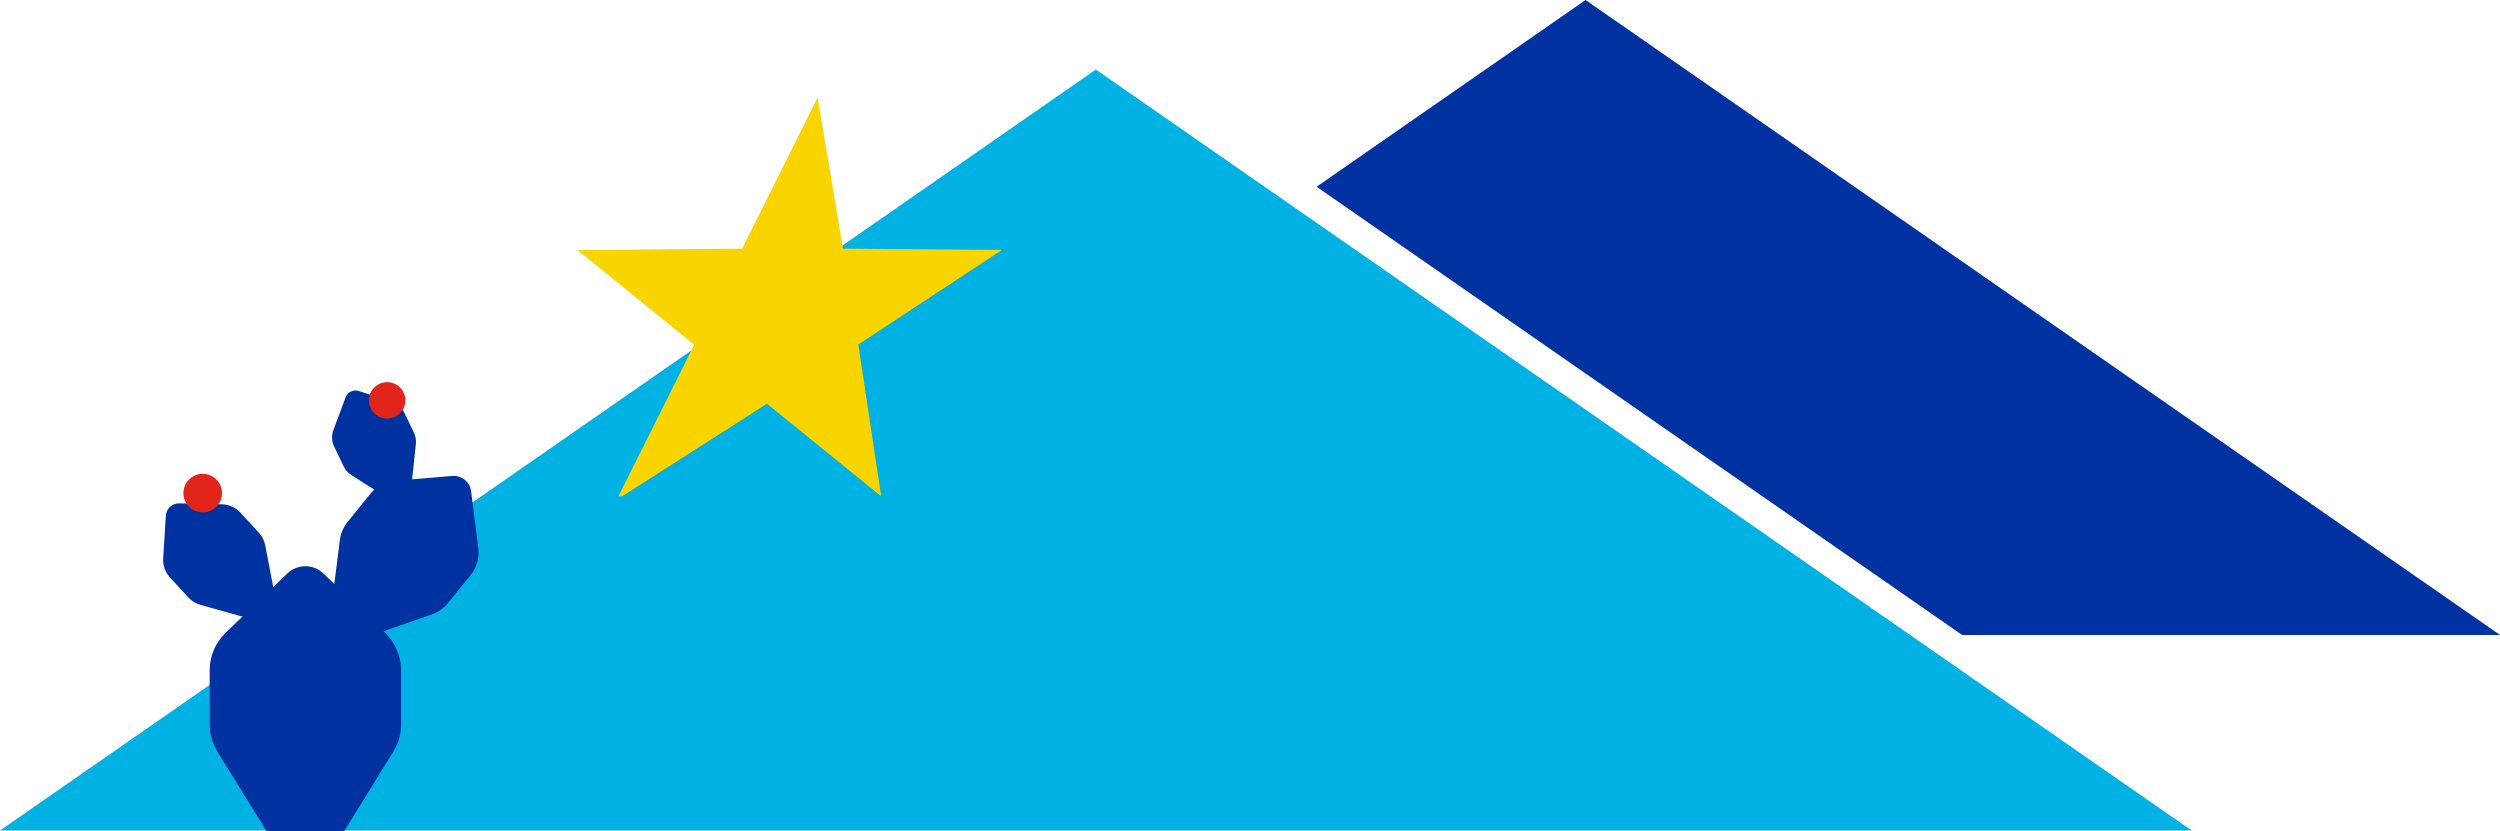 <?xml version="1.0" encoding="UTF-8"?>
<svg id="Layer_2" data-name="Layer 2" xmlns="http://www.w3.org/2000/svg" viewBox="0 0 344.58 114.55">
  <defs>
    <style>
      .cls-1 {
        fill: #f9d500;
      }

      .cls-1, .cls-2, .cls-3, .cls-4 {
        stroke-width: 0px;
      }

      .cls-2 {
        fill: #00b2e3;
      }

      .cls-3 {
        fill: #0033a1;
      }

      .cls-4 {
        fill: #e1251b;
      }
    </style>
  </defs>
  <g id="Art">
    <g>
      <polygon class="cls-2" points="151.04 9.59 0 114.47 302.08 114.47 151.04 9.59"/>
      <path class="cls-3" d="m29.96,103.61l6.76,10.93h10.73s6.76-10.93,6.76-10.93c.7-1.13,1.07-2.44,1.07-3.77v-7.46c0-1.95-.8-3.82-2.2-5.17l-8.51-8.17c-1.39-1.33-3.57-1.33-4.96,0l-8.51,8.17c-1.41,1.35-2.2,3.22-2.2,5.17v7.46c0,1.33.37,2.64,1.07,3.77Z"/>
      <path class="cls-3" d="m27.63,83.37l6.19,1.74,3.95-3.63-1.21-6.31c-.13-.65-.43-1.26-.88-1.75l-2.53-2.75c-.66-.72-1.58-1.14-2.56-1.16l-5.9-.13c-.96-.02-1.77.72-1.83,1.68l-.37,5.89c-.06.97.28,1.93.94,2.65l2.53,2.75c.45.49,1.03.84,1.67,1.02Z"/>
      <path class="cls-3" d="m46.85,74.38l-1.09,8.6,5.63,4.55,8.18-2.87c.85-.3,1.59-.82,2.16-1.52l3.16-3.91c.83-1.02,1.2-2.34,1.04-3.64l-1-7.89c-.16-1.28-1.31-2.21-2.6-2.1l-7.93.67c-1.31.11-2.52.75-3.35,1.78l-3.16,3.91c-.56.7-.92,1.54-1.04,2.43Z"/>
      <path class="cls-3" d="m48.43,65.48l4.41,2.81,3.93-1.89.55-5.2c.06-.54-.04-1.08-.27-1.57l-1.32-2.74c-.34-.72-.97-1.26-1.72-1.51l-4.56-1.49c-.74-.24-1.54.14-1.82.88l-1.68,4.5c-.28.74-.24,1.57.1,2.28l1.32,2.74c.23.49.6.9,1.06,1.19Z"/>
      <circle class="cls-4" cx="27.94" cy="67.97" r="2.66"/>
      <circle class="cls-4" cx="53.36" cy="55.18" r="2.51"/>
      <polygon class="cls-3" points="270.44 87.52 344.58 87.52 218.54 0 181.47 25.74 270.44 87.52"/>
      <polygon class="cls-1" points="85.75 68.4 85.23 68.4 95.68 47.51 79.59 34.47 102.3 34.27 112.69 13.44 116.19 34.27 138.05 34.44 138.04 34.49 118.3 47.48 121.44 68.31 121.33 68.31 105.71 55.65 85.75 68.4"/>
    </g>
  </g>
</svg>
